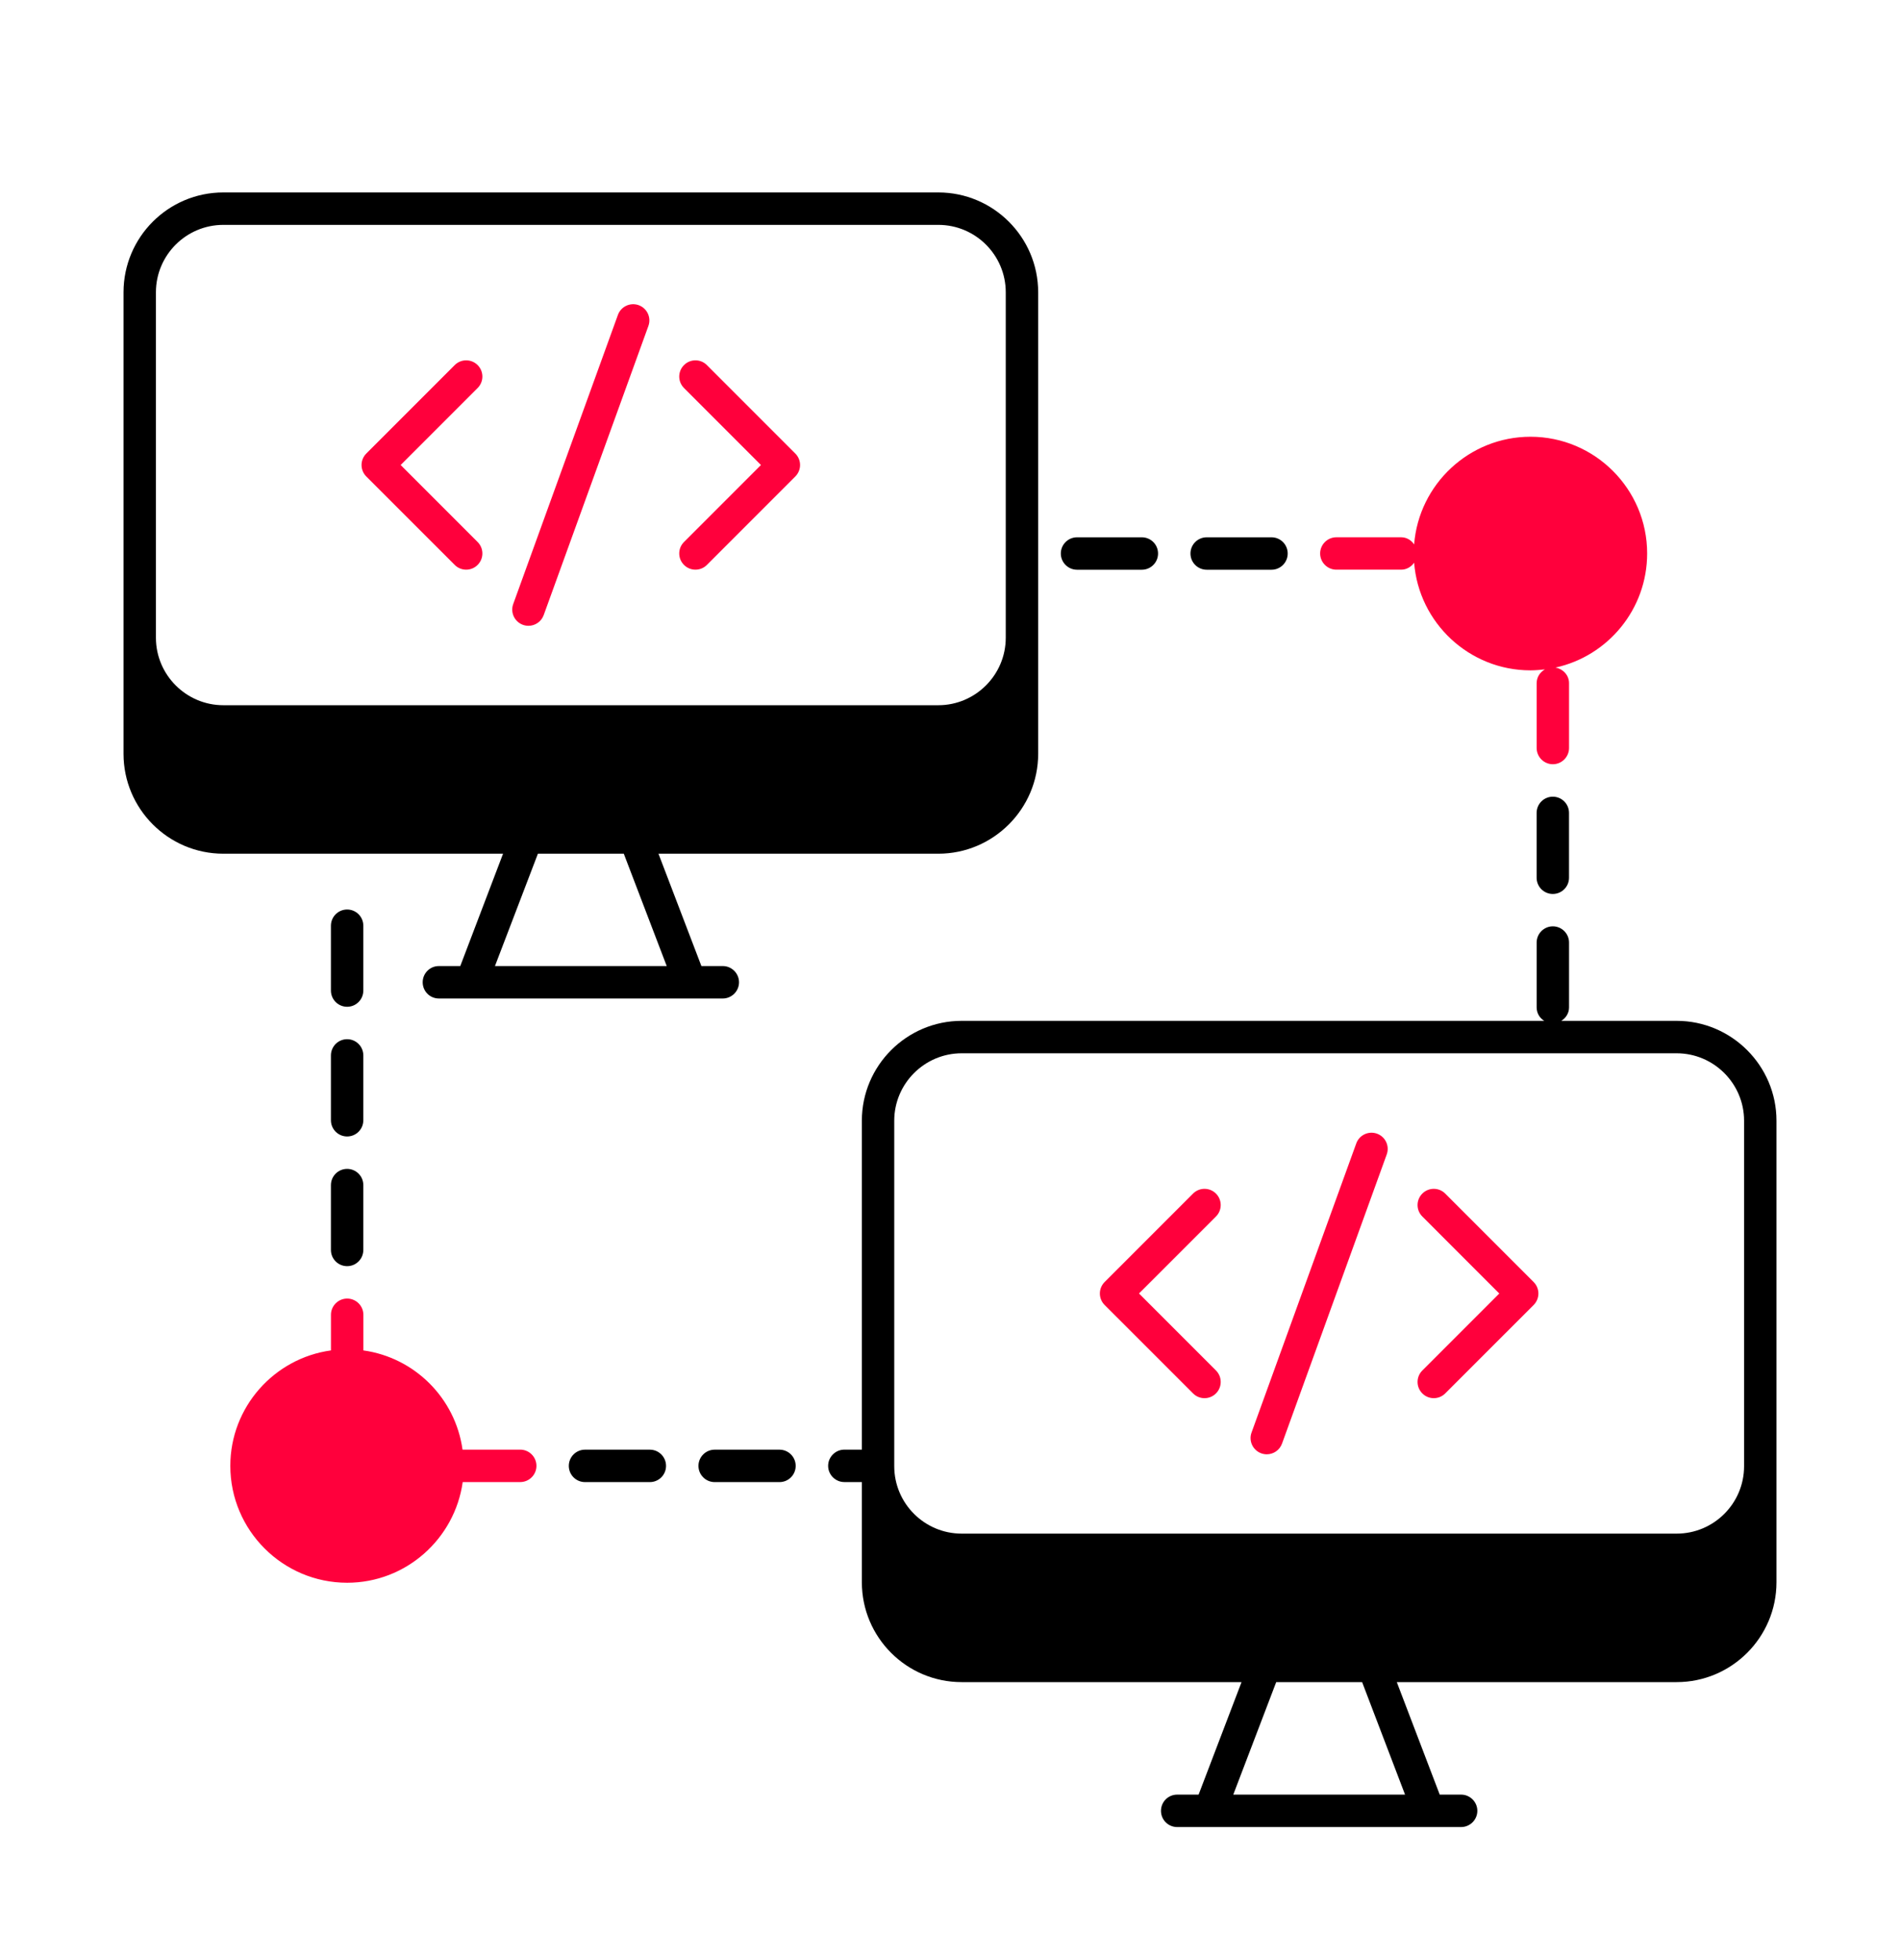 <svg width="64" height="66" viewBox="0 0 64 66" fill="none" xmlns="http://www.w3.org/2000/svg">
<g filter="url(#filter0_d_2_157)">
<path d="M15.703 15.182C15.563 15.182 15.423 15.129 15.317 15.022L12.338 12.044C12.125 11.83 12.125 11.485 12.338 11.272L15.317 8.293C15.53 8.08 15.875 8.08 16.089 8.293C16.302 8.507 16.302 8.852 16.089 9.065L13.496 11.658L16.088 14.25C16.302 14.464 16.302 14.809 16.088 15.022C15.982 15.129 15.842 15.182 15.703 15.182Z" fill="#FF003C"/>
<path d="M23.425 15.182C23.286 15.182 23.146 15.129 23.04 15.022C22.826 14.809 22.826 14.463 23.04 14.25L25.632 11.658L23.04 9.065C22.826 8.852 22.826 8.507 23.04 8.293C23.253 8.08 23.598 8.08 23.811 8.293L26.79 11.272C26.892 11.374 26.95 11.513 26.95 11.658C26.95 11.802 26.892 11.941 26.79 12.043L23.811 15.022C23.705 15.129 23.565 15.182 23.425 15.182Z" fill="#FF003C"/>
<path d="M17.8 17.072C17.738 17.072 17.676 17.061 17.614 17.039C17.331 16.936 17.184 16.623 17.287 16.34L20.814 6.603C20.917 6.32 21.23 6.174 21.514 6.276C21.797 6.379 21.944 6.692 21.841 6.975L18.314 16.712C18.233 16.934 18.024 17.072 17.8 17.072Z" fill="#FF003C"/>
<path d="M40.573 43.079C40.433 43.079 40.293 43.026 40.187 42.919L37.208 39.941C36.995 39.727 36.995 39.382 37.208 39.169L40.187 36.19C40.4 35.977 40.745 35.977 40.959 36.19C41.172 36.404 41.172 36.749 40.959 36.962L38.366 39.554L40.959 42.147C41.172 42.36 41.172 42.706 40.959 42.919C40.852 43.026 40.712 43.079 40.573 43.079Z" fill="#FF003C"/>
<path d="M48.295 43.079C48.156 43.079 48.016 43.026 47.91 42.919C47.696 42.706 47.696 42.36 47.91 42.147L50.502 39.555L47.91 36.962C47.696 36.749 47.696 36.404 47.91 36.19C48.123 35.977 48.468 35.977 48.681 36.19L51.66 39.169C51.762 39.271 51.82 39.41 51.82 39.555C51.82 39.699 51.762 39.838 51.66 39.941L48.681 42.919C48.575 43.026 48.435 43.079 48.295 43.079Z" fill="#FF003C"/>
<path d="M42.67 44.969C42.608 44.969 42.546 44.958 42.484 44.936C42.201 44.833 42.054 44.52 42.157 44.237L45.685 34.5C45.788 34.217 46.1 34.071 46.384 34.173C46.667 34.276 46.814 34.589 46.711 34.872L43.184 44.609C43.103 44.831 42.894 44.969 42.67 44.969Z" fill="#FF003C"/>
<path d="M26.256 45.905C26.558 45.905 26.802 45.661 26.802 45.359C26.802 45.058 26.558 44.813 26.256 44.813H24.073C23.772 44.813 23.527 45.058 23.527 45.359C23.527 45.661 23.772 45.905 24.073 45.905H26.256Z" fill="black"/>
<path d="M21.889 45.905C22.191 45.905 22.435 45.661 22.435 45.359C22.435 45.058 22.191 44.813 21.889 44.813H19.706C19.404 44.813 19.16 45.058 19.16 45.359C19.16 45.661 19.404 45.905 19.706 45.905H21.889Z" fill="black"/>
<path d="M38.462 15.184C38.764 15.184 39.008 14.939 39.008 14.638C39.008 14.336 38.764 14.092 38.462 14.092H36.279C35.978 14.092 35.733 14.336 35.733 14.638C35.733 14.939 35.978 15.184 36.279 15.184H38.462Z" fill="black"/>
<path d="M11.147 33.721C11.147 34.023 11.391 34.267 11.693 34.267C11.994 34.267 12.238 34.023 12.238 33.721V31.538C12.238 31.236 11.994 30.992 11.693 30.992C11.391 30.992 11.147 31.236 11.147 31.538V33.721Z" fill="black"/>
<path d="M18.07 45.358C18.07 45.658 17.824 45.904 17.524 45.904H15.586C15.318 47.815 13.675 49.294 11.694 49.294C9.527 49.294 7.758 47.531 7.758 45.358C7.758 43.377 9.237 41.733 11.148 41.471V40.27C11.148 39.97 11.394 39.725 11.694 39.725C11.994 39.725 12.24 39.97 12.24 40.27V41.471C13.97 41.712 15.34 43.082 15.58 44.812H17.524C17.824 44.812 18.07 45.058 18.07 45.358Z" fill="#FF003C"/>
<path d="M11.693 29.9C11.994 29.9 12.238 29.656 12.238 29.354V27.171C12.238 26.869 11.994 26.625 11.693 26.625C11.391 26.625 11.147 26.869 11.147 27.171V29.354C11.147 29.656 11.391 29.9 11.693 29.9Z" fill="black"/>
<path d="M11.147 38.088C11.147 38.39 11.391 38.634 11.693 38.634C11.994 38.634 12.238 38.39 12.238 38.088V35.905C12.238 35.603 11.994 35.359 11.693 35.359C11.391 35.359 11.147 35.603 11.147 35.905V38.088Z" fill="black"/>
<path d="M52.305 22.826C52.004 22.826 51.76 23.07 51.76 23.372V25.555C51.76 25.857 52.004 26.101 52.305 26.101C52.607 26.101 52.851 25.857 52.851 25.555V23.372C52.851 23.07 52.607 22.826 52.305 22.826Z" fill="black"/>
<path d="M42.83 15.184C43.131 15.184 43.375 14.939 43.375 14.638C43.375 14.336 43.131 14.092 42.83 14.092H40.646C40.345 14.092 40.1 14.336 40.1 14.638C40.1 14.939 40.345 15.184 40.646 15.184H42.83Z" fill="black"/>
<path d="M31.607 2.48H7.523C5.667 2.48 4.161 3.986 4.161 5.843V21.383C4.161 23.234 5.667 24.746 7.523 24.746H16.945L15.504 28.529H14.783C14.478 28.529 14.238 28.775 14.238 29.075C14.238 29.375 14.478 29.621 14.783 29.621H24.347C24.647 29.621 24.893 29.375 24.893 29.075C24.893 28.775 24.647 28.529 24.347 28.529H23.626L22.18 24.746H31.607C33.458 24.746 34.97 23.234 34.97 21.383V5.843C34.97 3.986 33.458 2.48 31.607 2.48ZM22.458 28.529H16.672L18.119 24.746H21.012L22.458 28.529ZM33.878 17.475C33.878 18.725 32.857 19.746 31.607 19.746H7.523C6.273 19.746 5.252 18.725 5.252 17.475V5.843C5.252 4.587 6.273 3.572 7.523 3.572H31.607C32.857 3.572 33.878 4.587 33.878 5.843V17.475Z" fill="black"/>
<path d="M56.477 30.374H52.59C52.743 30.281 52.852 30.117 52.852 29.921V27.737C52.852 27.437 52.607 27.192 52.306 27.192C52.006 27.192 51.761 27.437 51.761 27.737V29.921C51.761 30.117 51.864 30.281 52.017 30.374H32.393C30.537 30.374 29.031 31.886 29.031 33.736V44.812H28.441C28.141 44.812 27.895 45.058 27.895 45.358C27.895 45.658 28.141 45.904 28.441 45.904H29.031V49.277C29.031 51.133 30.537 52.64 32.393 52.64H41.82L40.374 56.428H39.653C39.347 56.428 39.107 56.674 39.107 56.974C39.107 57.274 39.347 57.52 39.653 57.52H49.217C49.517 57.52 49.763 57.274 49.763 56.974C49.763 56.674 49.517 56.428 49.217 56.428H48.496L47.05 52.64H56.477C58.327 52.64 59.839 51.133 59.839 49.277V33.736C59.84 31.886 58.327 30.374 56.477 30.374ZM47.328 56.428H41.542L42.988 52.64H45.882L47.328 56.428ZM58.748 45.369C58.748 46.625 57.727 47.64 56.477 47.64H32.393C31.143 47.64 30.122 46.625 30.122 45.369V33.736C30.122 32.486 31.143 31.466 32.393 31.466H56.477C57.727 31.466 58.748 32.486 58.748 33.736V45.369Z" fill="black"/>
<path d="M52.394 18.479C52.65 18.523 52.852 18.736 52.852 19.003V21.187C52.852 21.487 52.607 21.733 52.306 21.733C52.006 21.733 51.761 21.487 51.761 21.187V19.003C51.761 18.802 51.875 18.632 52.039 18.54C51.881 18.556 51.717 18.572 51.553 18.572C49.49 18.572 47.792 16.973 47.634 14.948C47.536 15.084 47.383 15.182 47.197 15.182H45.014C44.714 15.182 44.468 14.937 44.468 14.636C44.468 14.336 44.714 14.091 45.014 14.091H47.197C47.383 14.091 47.536 14.189 47.634 14.331C47.792 12.306 49.49 10.706 51.553 10.706C53.72 10.706 55.483 12.469 55.483 14.636C55.483 16.514 54.163 18.092 52.394 18.479Z" fill="#FF003C"/>
</g>
<defs>
<filter id="filter0_d_2_157" x="-2" y="0" width="68" height="68" filterUnits="userSpaceOnUse" color-interpolation-filters="sRGB">
<feFlood flood-opacity="0" result="BackgroundImageFix"/>
<feColorMatrix in="SourceAlpha" type="matrix" values="0 0 0 0 0 0 0 0 0 0 0 0 0 0 0 0 0 0 127 0" result="hardAlpha"/>
<feOffset dy="4"/>
<feGaussianBlur stdDeviation="2"/>
<feComposite in2="hardAlpha" operator="out"/>
<feColorMatrix type="matrix" values="0 0 0 0 0 0 0 0 0 0 0 0 0 0 0 0 0 0 0.25 0"/>
<feBlend mode="normal" in2="BackgroundImageFix" result="effect1_dropShadow_2_157"/>
<feBlend mode="normal" in="SourceGraphic" in2="effect1_dropShadow_2_157" result="shape"/>
</filter>
</defs>
</svg>
